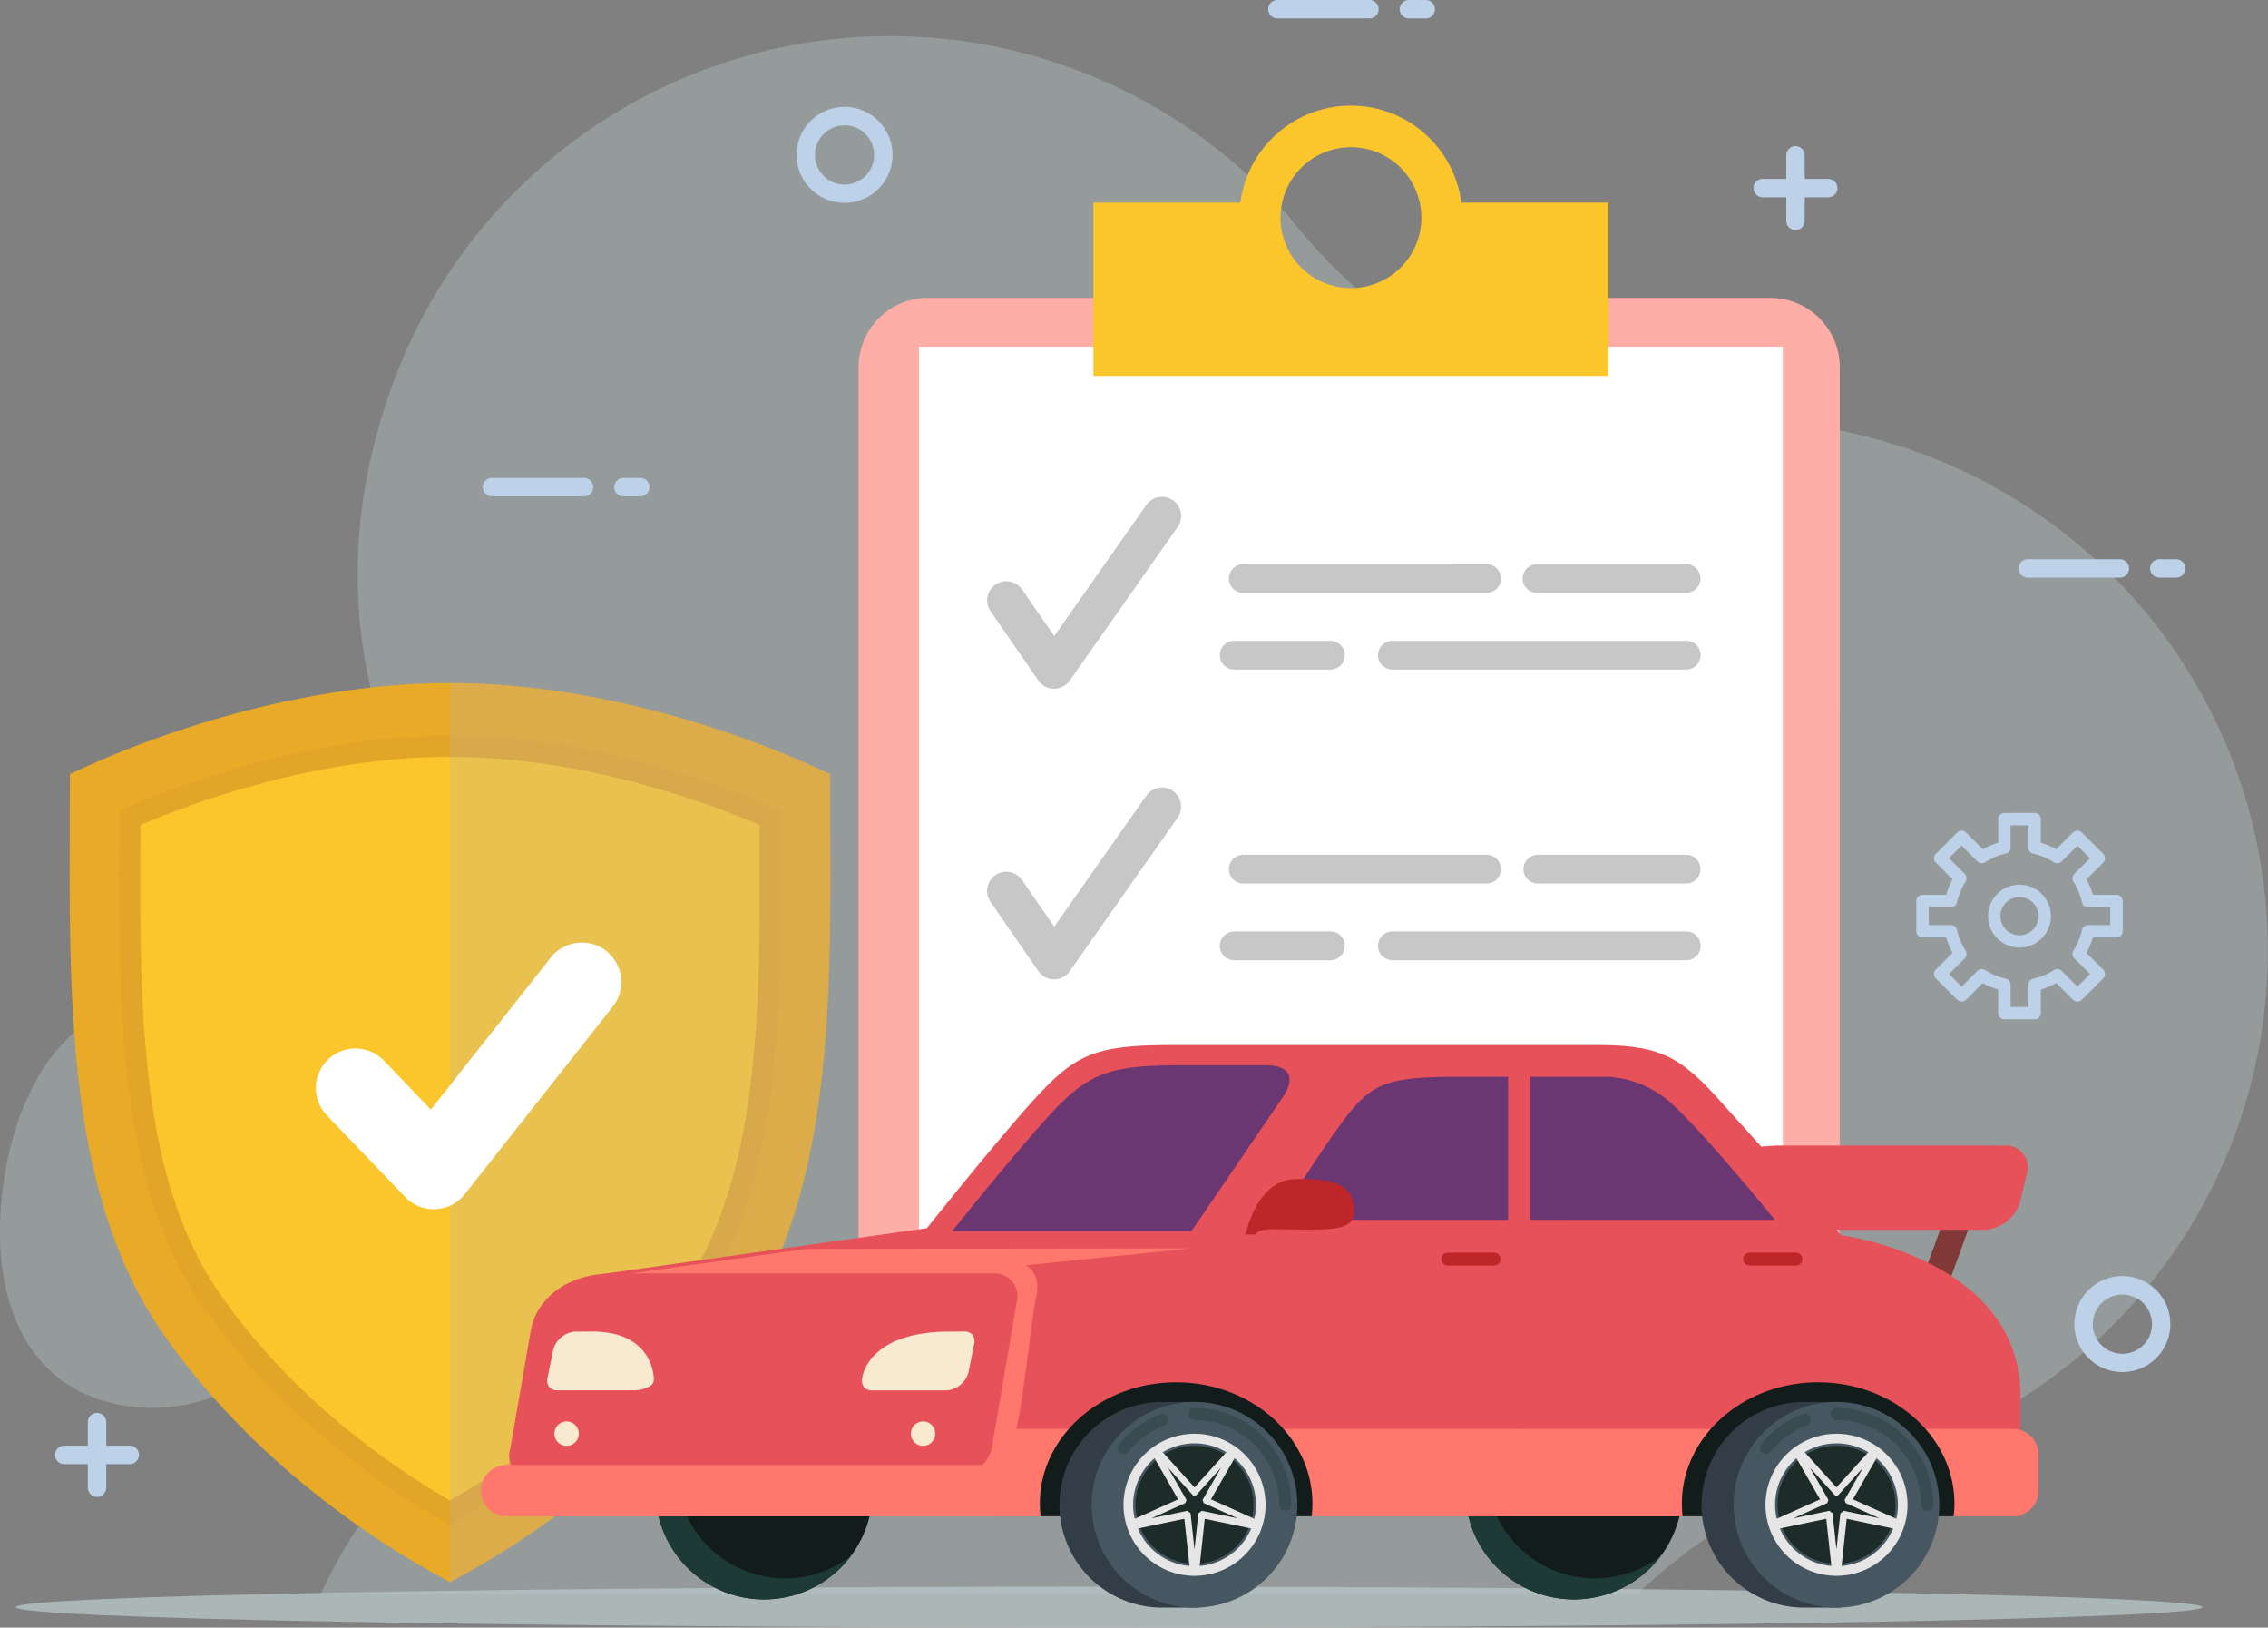 <svg xmlns="http://www.w3.org/2000/svg" xmlns:xlink="http://www.w3.org/1999/xlink" width="213.957" height="153.504"><rect width="100%" height="100%" fill="#808080" stroke="none"/><style><![CDATA[.L,.P{mix-blend-mode:multiply}.J,.L,.N,.P,.S,.U{isolation:isolate}.J,.N,.S,.U{mix-blend-mode:screen}.c{fill:none}.d{fill:#e75159}.e{opacity:.5}.f{fill:#ff776d}.g{fill:#1d3a37}.h{clip-path:url(#A)}.i{opacity:.6}.j{fill:#121c1a}.k{fill:#f7ead1}.l{fill:#1d2b29}.m{clip-path:url(#P)}.n{clip-path:url(#Y)}.o{clip-path:url(#Z)}.p{clip-path:url(#a)}.q{clip-path:url(#f)}]]></style><defs><clipPath id="A"><path d="M0 0h213.957v153.504H0z" class="c"/></clipPath><clipPath id="B"><path d="M0 0h213.957v146.933H0z" class="c"/></clipPath><clipPath id="C"><path d="M0 0h206.269v3.863H0z" class="c"/></clipPath><clipPath id="D"><path d="M0 0h62.43v74.437H0z" class="c"/></clipPath><clipPath id="E"><path d="M0 0h35.865v84.787H0z" class="c"/></clipPath><clipPath id="F"><path d="M0 0h30.046v5.439H0z" class="c"/></clipPath><clipPath id="G"><path d="M154.923 148.886c-6.308 0-8.491.533-11.644 3.687-2.5 2.5-7.974 9.249-10.149 11.956h22.57s7.06-10.331 8.589-12.587.182-3.055-1.493-3.055z" transform="translate(-133.13 -148.886)" class="c"/></clipPath><clipPath id="H"><path d="M0 0h13.007v7.935H0z" class="c"/></clipPath><clipPath id="I"><path d="M0 0h12.458v7.935H0z" class="c"/></clipPath><clipPath id="J"><path d="M0 0h19.671v1.074H0z" class="c"/></clipPath><clipPath id="K"><path d="M0 0h15.429v1.073H0z" class="c"/></clipPath><clipPath id="L"><path d="M0 0h14.974v1.073H0z" class="c"/></clipPath><clipPath id="M"><path d="M0 0h15.658v1.073H0z" class="c"/></clipPath><clipPath id="N"><path d="M0 0h51.655v34.387H0z" class="c"/></clipPath><clipPath id="O"><path d="M0 0h24.767v2.297H0z" class="c"/></clipPath><clipPath id="P"><path d="M0 0h6.893v2.297H0z" class="c"/></clipPath><clipPath id="Q"><path d="M0 0h6.892v2.297H0z" class="c"/></clipPath><clipPath id="R"><path d="M0 0h39.249v2.297H0z" class="c"/></clipPath><clipPath id="S"><path d="M0 0h26.49v2.145H0z" class="c"/></clipPath><clipPath id="T"><path d="M0 0h26.491v2.145H0z" class="c"/></clipPath><clipPath id="U"><path d="M213.951 150.5V164h23.084c-2.412-2.934-7-8.411-9.469-10.712a9.716 9.716 0 0 0-7.418-2.785z" transform="translate(-213.951 -150.502)" class="c"/></clipPath><clipPath id="V"><path d="M0 0h19.435v11.582H0z" class="c"/></clipPath><clipPath id="W"><path d="M229.324 154.209a13.05 13.05 0 0 0-1.041-.869l-8.924 11.582h19.435c-2.413-2.934-7-8.41-9.47-10.713" transform="translate(-219.359 -153.34)" class="c"/></clipPath><clipPath id="X"><path d="M195.671 150.5c-6.321 0-7.945.526-10.227 3.308-1.684 2.052-4.951 7.132-6.88 10.189h21.78V150.5z" transform="translate(-178.564 -150.502)" class="c"/></clipPath><clipPath id="Y"><path d="M0 0h16.355v9.696H0z" class="c"/></clipPath><clipPath id="Z"><path d="M0 0h4.788v3.778H0z" class="c"/></clipPath><clipPath id="a"><path d="M0 0h9.695v9.696H0z" class="c"/></clipPath><clipPath id="b"><path d="M0 0h12.836v13.497H0z" class="c"/></clipPath><clipPath id="c"><path d="m202.217 150.5-10.4 13.5h12.836v-13.5z" transform="translate(-191.818 -150.502)" class="c"/></clipPath><clipPath id="d"><path d="M0 0h16.327v15.643H0z" class="c"/></clipPath><clipPath id="e"><path d="M163.17 164.529s7.06-10.331 8.589-12.587.182-3.055-1.493-3.055h-2.113L156.1 164.529z" transform="translate(-156.101 -148.886)" class="c"/></clipPath><clipPath id="f"><path d="M0 0h3.304v3.304H0z" class="c"/></clipPath><clipPath id="g"><path d="M0 0h25.686v2.596H0z" class="c"/></clipPath><linearGradient id="h" x1="-2.748" y1="3.391" x2="-2.728" y2="3.391"><stop offset="0" stop-color="#77d8d1"/><stop offset="1" stop-color="#6b3773"/></linearGradient><linearGradient id="i" x1="-6.254" y1="3.849" x2="-6.225" y2="3.849" xlink:href="#h"/><linearGradient id="j" x1="-8.364" y1="2.483" x2="-8.326" y2="2.483" xlink:href="#h"/><linearGradient id="k" x1="-5.532" y1="3.849" x2="-5.501" y2="3.849" xlink:href="#h"/><linearGradient id="l" x1="-10.083" y1="3.849" x2="-10.03" y2="3.849" xlink:href="#h"/><linearGradient id="m" x1="-6.129" x2="-6.089" xlink:href="#h"/><path id="n" d="M82.319 140.601c0 4.141-2.494 7.874-6.319 9.458s-8.229.709-11.157-2.218-3.804-7.331-2.22-11.156 5.317-6.32 9.458-6.32a10.24 10.24 0 0 1 10.237 10.236"/><path id="o" d="M113.002 132.22s6.046 4.71 6.046 9.7c0 5.108-6.032 9.691-6.032 9.691h-3.663a9.7 9.7 0 0 1 0-19.391z"/><path id="p" d="M122.386 141.916a9.7 9.7 0 0 1-16.559 6.859 9.7 9.7 0 0 1 6.859-16.559c5.357 0 9.7 4.343 9.7 9.7"/><path id="q" d="M118.257 141.916c-.001 3.074-2.493 5.565-5.566 5.565s-5.565-2.492-5.566-5.566 2.491-5.566 5.565-5.566c1.477 0 2.893.586 3.937 1.63s1.631 2.46 1.63 3.937"/><path id="r" d="M105.988 141.916a6.7 6.7 0 0 0 11.438 4.738 6.7 6.7 0 0 0-4.738-11.438 6.71 6.71 0 0 0-6.7 6.7m.909 0c0-2.344 1.411-4.457 3.576-5.354s4.658-.401 6.315 1.256 2.153 4.15 1.256 6.315-3.01 3.577-5.354 3.576a5.8 5.8 0 0 1-5.793-5.793"/><path id="s" d="M75.145 14.607a4.53 4.53 0 0 0 4.528 4.526 4.53 4.53 0 0 0 4.526-4.527 4.53 4.53 0 0 0-4.527-4.527 4.53 4.53 0 0 0-4.527 4.528m1.737 0a2.79 2.79 0 1 1 5.582.013 2.79 2.79 0 0 1-4.768 1.966 2.79 2.79 0 0 1-.814-1.979"/><path id="t" d="M46.412 45.074a.87.87 0 0 0-.868.868.87.87 0 0 0 .868.868h8.681a.87.87 0 0 0 .868-.868.87.87 0 0 0-.868-.868z"/><path id="u" d="M58.815 45.074a.87.87 0 0 0-.868.868.87.87 0 0 0 .868.868h1.59a.87.87 0 0 0 .868-.868.87.87 0 0 0-.868-.868z"/></defs><g class="h"><g class="h"><g opacity=".4"><g clip-path="url(#B)" transform="translate(0 3.401)" fill="#b5c3c4"><path d="M32.207 111.953c1.111-10.58-5.834-19.983-15.508-21S1.292 98.791.183 109.372 3 128.265 12.677 129.281s18.423-6.74 19.53-17.328m149.354-72.461c-15.214-5.725-25.435-1.629-38.2-6.428a49.77 49.77 0 0 1-22.191-16.591.63.63 0 0 0-.114.017A49.95 49.95 0 0 0 74.658.879a49.95 49.95 0 0 0-37.453 31.523c-10.029 26.653 4.912 45.044 4.871 45.1a43.04 43.04 0 0 1 5.447 40.458c-5.008 13.307-12.648 18.757-17.246 28.968h124.2a49.54 49.54 0 0 1 22.383-12.388 49.97 49.97 0 0 0 4.7-95.053"/></g></g><path d="M173.557 131.571a6.53 6.53 0 0 1-6.523 6.526H87.522a6.53 6.53 0 0 1-6.526-6.526V34.627a6.53 6.53 0 0 1 6.526-6.528h79.513a6.53 6.53 0 0 1 6.523 6.528z" fill="#ffada7"/><path d="M168.186 110.996v17.427h-81.49V32.692h81.49z" fill="#fff"/><path d="M137.865 19.111c-.685-5.234-5.146-9.149-10.425-9.149s-9.74 3.915-10.425 9.149h-13.867v16.341h48.587V19.111zm-10.424 8.06c-2.688-.001-5.111-1.621-6.139-4.105s-.458-5.342 1.443-7.242 4.76-2.468 7.244-1.438 4.101 3.454 4.1 6.142c0 1.763-.701 3.453-1.947 4.699s-2.938 1.945-4.701 1.944" fill="#fbc62c"/><g fill="#c7c7c7"><path d="M117.251 80.612c-.734.02-1.319.621-1.319 1.356s.585 1.336 1.319 1.356h22.953c.493.013.954-.242 1.205-.667s.25-.952 0-1.377-.712-.68-1.205-.667zm27.784 0c-.734.02-1.319.621-1.319 1.356s.585 1.336 1.319 1.356h14.066c.734-.02 1.319-.621 1.319-1.356s-.585-1.336-1.319-1.356zm-28.606 7.232c-.484 0-.932.258-1.174.678s-.242.936 0 1.356.69.678 1.174.678h9.08c.749 0 1.356-.607 1.356-1.356s-.607-1.356-1.356-1.356zm14.923 0c-.749 0-1.356.607-1.356 1.356s.607 1.356 1.356 1.356h27.728c.484 0 .932-.258 1.174-.678s.242-.936 0-1.356-.69-.678-1.174-.678zm-23.229-12.786l-8.67 12.336-3.048-4.415a1.81 1.81 0 0 0-2.501-.445c-.815.561-1.027 1.673-.475 2.495l4.518 6.552a1.81 1.81 0 0 0 2.97.013l10.164-14.457a1.81 1.81 0 0 0-1.311-2.865 1.81 1.81 0 0 0-1.647.786m9.128-21.853c-.734.02-1.318.62-1.318 1.355s.584 1.335 1.318 1.355h22.953c.493.013.954-.242 1.204-.666s.25-.952 0-1.376-.711-.68-1.204-.666z"/><path d="M145.035 53.205c-.493-.013-.954.242-1.204.666s-.25.952 0 1.376.711.68 1.204.666h14.066c.734-.02 1.318-.62 1.318-1.355s-.584-1.335-1.318-1.355zm-28.606 7.232c-.484 0-.931.258-1.173.677s-.242.936 0 1.355a1.35 1.35 0 0 0 1.173.677h9.08c.748 0 1.355-.607 1.355-1.355s-.607-1.355-1.355-1.355zm14.923 0c-.484 0-.931.258-1.173.677s-.242.936 0 1.355a1.35 1.35 0 0 0 1.173.677h27.728c.484 0 .931-.258 1.173-.677s.242-.936 0-1.355a1.35 1.35 0 0 0-1.173-.677zm-23.229-12.788l-8.67 12.336-3.048-4.418a1.81 1.81 0 0 0-2.497-.435 1.81 1.81 0 0 0-.479 2.488l4.518 6.55a1.81 1.81 0 0 0 2.97.016l10.164-14.459a1.81 1.81 0 0 0-1.311-2.865 1.81 1.81 0 0 0-1.647.786"/></g><g opacity=".8"><g clip-path="url(#C)" transform="translate(1.502 149.641)"><path d="M206.269 1.928c0 1.067-46.174 1.932-103.135 1.932S0 2.999 0 1.928 46.174-.004 103.134-.004s103.135.865 103.135 1.932" fill="#b5c3c4"/></g></g><path d="M78.328 77.922l-.019-4.927-1.854-.839c-4.01-1.819-18.3-7.738-34-7.738s-29.988 5.919-34 7.736l-1.856.839-.026 9.472c0 15.411.665 31.422 8.621 43.027 8.644 12.608 20.874 20.2 25.732 22.881l1.531.843 1.53-.843c4.852-2.677 17.088-10.269 25.727-22.881 7.961-11.608 8.629-27.616 8.629-43.023z" fill="#e9aa28"/><g style="mix-blend-mode:multiply" opacity=".2"><g clip-path="url(#D)" transform="translate(11.236 69.376)"><path d="M.024 7.112L0 14.206c0 14.221.592 28.977 7.7 39.332 8 11.673 19.531 18.7 23.518 20.9 3.982-2.2 15.513-9.222 23.518-20.9 7.105-10.355 7.694-25.111 7.694-39.339l-.006-4.331-.008-2.756C58.967 5.554 45.682.001 31.216.001S3.463 5.554.022 7.112" fill="#cc9128"/></g></g><path d="M13.255 77.801l-.02 5.786c0 13.906.566 28.316 7.349 38.2 7.148 10.43 17.079 16.968 21.87 19.722 4.789-2.75 14.716-9.285 21.869-19.722 6.779-9.878 7.345-24.292 7.345-38.209l-.01-5.774c-4.654-2-16.414-6.426-29.2-6.426-12.811 0-24.554 4.431-29.2 6.426" fill="#fbc62c"/><g style="mix-blend-mode:multiply" opacity=".25"><g clip-path="url(#E)" transform="translate(42.475 64.418)"><path d="M35.834 8.577l-1.854-.839C29.973 5.919 15.689.005 0 0v84.787l1.509-.831c4.851-2.677 17.088-10.269 25.727-22.88 7.961-11.609 8.629-27.617 8.629-43.023l-.012-4.548-.019-4.927" fill="#b2b2b2"/></g></g><use xlink:href="#n" class="j"/><path d="M74.067 148.857c-3.886.004-7.438-2.194-9.167-5.674s-1.337-7.639 1.013-10.733a10.23 10.23 0 0 0 3.974 18.156 10.23 10.23 0 0 0 10.351-3.831c-1.774 1.351-3.942 2.082-6.171 2.082" class="g"/><path d="M158.72 140.601c0 4.141-2.494 7.874-6.319 9.458s-8.229.709-11.157-2.218-3.804-7.331-2.22-11.156 5.317-6.32 9.458-6.32a10.24 10.24 0 0 1 10.237 10.236" class="j"/><path d="M150.468 148.857c-3.886.006-7.439-2.193-9.169-5.673s-1.337-7.64 1.014-10.734a10.23 10.23 0 0 0 3.974 18.156 10.23 10.23 0 0 0 10.351-3.831c-1.773 1.35-3.941 2.082-6.17 2.082" class="g"/><path d="M181.063 121.376l2.408-6.616 2.334.85-2.408 6.616z" fill="#803936"/><path d="M190.568 113.309a3.64 3.64 0 0 1-3.322 2.671h-26.624a2.03 2.03 0 0 1-2.011-2.672s.812-5.264 9.612-5.264h20.966a2.03 2.03 0 0 1 2.012 2.672z" class="d"/><g class="J e"><g><g clip-path="url(#F)" transform="translate(158.585 108.044)"><path d="M30.021.175c.014-.059.014-.116.025-.175H9.637C.837 0 .025 5.264.025 5.264c-.016.059-.016.115-.026.175h26.066c1.568-.08 2.907-1.157 3.322-2.671z" class="d"/></g></g></g><path d="M56.757 120.163l30.68-4.33s8.139-10.237 11.385-13.482 5.492-3.795 11.985-3.795h39.948c6.192 0 8.014 1.3 11.984 5.793l10.936 12.133s16.927 2.248 16.927 15.13v11.386H49.238z" class="d"/></g><g transform="translate(89.829 100.461)"><g clip-path="url(#G)"><path d="M0 0h32.686v15.643H0z" fill="url(#h)"/></g></g><g class="h"><path d="M189.903 134.759H95.878c.643-2.692 1.493-10.751 1.845-12.277.6-2.6-1-3.145-1-3.145l15.581-1.6-36.257.046-19.114 2.679-7.7 22.541h140.67a2.4 2.4 0 0 0 2.4-2.4v-3.445a2.4 2.4 0 0 0-2.4-2.4" class="f"/><path d="M93.554 136.64c-.482 1.627-1.946 2.767-3.642 2.835H50.345a2.17 2.17 0 0 1-2.208-2.835l1.939-11.168c.442-2.654 3.053-5.38 7.831-5.38h35.774a2.17 2.17 0 0 1 2.205 2.835z" class="d"/><g class="L e"><g><g clip-path="url(#H)" transform="translate(80.118 124.384)"><path d="M12.436 5.264c-.343 1.51-1.653 2.604-3.2 2.671h-7.05A2.13 2.13 0 0 1 .054 5.263c0 0 .577-5.264 9.376-5.264h1.393a2.13 2.13 0 0 1 2.132 2.671z" class="d"/></g></g></g><path d="M89.6 125.583c-7.561 0-8.214 4.089-8.239 4.264a1.14 1.14 0 0 0 .148.978c.189.205.46.315.738.3h7.05a2.3 2.3 0 0 0 2.078-1.756l.518-2.6c.084-.306.024-.633-.162-.89-.189-.205-.46-.315-.739-.3z" class="k"/><g class="L e"><g><g clip-path="url(#I)" transform="translate(50.427 124.384)"><path d="M12.455 5.636c.076 1.69-1.652 2.3-3.132 2.3H2.206C1.53 7.964.881 7.669.457 7.142S-.117 5.919.054 5.264l.524-2.592A3.46 3.46 0 0 1 3.81 0h1.562c6.116 0 7.026 4.353 7.084 5.635" class="d"/></g></g></g><path d="M54.29 125.583c-1.011.064-1.865.776-2.109 1.759l-.525 2.593a1.04 1.04 0 0 0 .162.882c.197.208.475.318.761.3h7.118a3.13 3.13 0 0 0 1.553-.354.74.74 0 0 0 .434-.748c-.033-.741-.47-4.436-5.831-4.436z" class="k"/><g class="L e"><g><g clip-path="url(#J)" transform="translate(61.941 124.822)"><path d="M19.67.537c0 .3-.323.537-.717.537H.717C.324 1.074 0 .833 0 .537S.324 0 .717 0h18.236c.394 0 .717.242.717.537" class="d"/></g></g></g><g class="L e"><g><g clip-path="url(#K)" transform="translate(63.876 126.878)"><path d="M15.428.536c0 .3-.321.537-.715.537h-14c-.394 0-.717-.241-.717-.537S.319 0 .713 0h14c.394 0 .715.242.715.536" class="d"/></g></g></g><g class="L e"><g><g clip-path="url(#L)" transform="translate(63.944 128.935)"><path d="M14.974.534c0 .3-.323.539-.717.539H.717C.323 1.073 0 .831 0 .534S.323 0 .717 0h13.54c.394 0 .717.24.717.534" class="d"/></g></g></g><g class="L e"><g><g clip-path="url(#M)" transform="translate(63.396 130.991)"><path d="M15.658.536c0 .3-.323.537-.717.537H.717C.324 1.073 0 .832 0 .536S.323 0 .717 0h14.224c.394 0 .717.242.717.536" class="d"/></g></g></g><g class="L e"><g><g clip-path="url(#N)" transform="translate(118.318 100.353)"><path d="M51.655 15.893s-7.644-9.5-11.179-12.788C38.29.958 35.3-.168 32.241.005H19.275c-6.409 0-8.527.543-11.154 3.746C6.04 6.288 1.714 13.151 0 15.898h24.7v18.494h.675V15.893z" class="d"/></g></g></g><path d="M110.954 130.365c-7.088 0-12.856 5.129-12.856 11.436 0 .401.024.802.073 1.2h25.566a9.94 9.94 0 0 0 .073-1.2c0-6.306-5.768-11.436-12.856-11.436" class="j"/><g class="N i"><g><g clip-path="url(#O)" transform="translate(123.69 135.807)"><path d="M24.767 1.15c0 .305-.121.597-.336.812s-.508.336-.812.336H1.149A1.15 1.15 0 0 1 .153.573a1.15 1.15 0 0 1 .996-.575h22.47a1.15 1.15 0 0 1 1.148 1.15" class="f"/></g></g></g><g class="N i"><g><g transform="translate(150.854 135.807)" class="m"><path d="M6.893 1.15c0 .305-.121.597-.336.812s-.508.336-.812.336h-4.6a1.15 1.15 0 0 1 0-2.3h4.6a1.15 1.15 0 0 1 1.148 1.15" class="f"/></g></g></g><g class="N i"><g><g clip-path="url(#Q)" transform="translate(184.209 135.807)"><path d="M6.896 1.15c0 .305-.121.597-.336.812s-.508.336-.812.336h-4.6A1.15 1.15 0 0 1 .152.573a1.15 1.15 0 0 1 .996-.575h4.6a1.15 1.15 0 0 1 1.148 1.15" class="f"/></g></g></g><path d="M95.857 140.578c-.089 1.412-1.296 2.491-2.709 2.421H48.089c-.931.105-1.839-.332-2.338-1.124s-.498-1.801 0-2.594 1.407-1.23 2.338-1.124h45.059c1.414-.07 2.621 1.009 2.709 2.422" class="f"/><g class="N i"><g><g clip-path="url(#R)" transform="translate(46.854 139.29)"><path d="M39.249 1.148a1.15 1.15 0 0 1-1.148 1.148H1.15a1.15 1.15 0 1 1 0-2.3h36.951a1.15 1.15 0 0 1 1.148 1.148" class="f"/></g></g></g><g class="N i"><g><g transform="translate(87.599 139.29)" class="m"><path d="M6.893 1.148a1.15 1.15 0 0 1-1.148 1.148h-4.6a1.15 1.15 0 1 1 0-2.3h4.6a1.15 1.15 0 0 1 1.148 1.148" class="f"/></g></g></g><g class="J e"><g><g clip-path="url(#S)" transform="translate(145.461 117.632)"><path d="M26.49 1.073a1.07 1.07 0 0 1-1.068 1.072H1.074c-.391.012-.757-.19-.956-.527S-.082.863.118.527.683-.012 1.074 0h24.348a1.07 1.07 0 0 1 1.072 1.073" class="d"/></g></g></g><g class="J e"><g><g clip-path="url(#T)" transform="translate(115.399 117.632)"><path d="M26.491 1.073a1.07 1.07 0 0 1-1.072 1.072H1.075c-.391.012-.757-.19-.956-.527S-.081.863.119.527.684-.012 1.075 0H25.42a1.07 1.07 0 0 1 1.072 1.073" class="d"/></g></g></g></g><g transform="translate(144.363 101.551)"><g clip-path="url(#U)"><path d="M0 0h23.084v13.497H0z" fill="url(#i)"/></g></g><g class="h"><g class="P" transform="translate(148.012 103.466)" opacity=".1"><g><g clip-path="url(#V)"><g><g clip-path="url(#W)"><path transform="rotate(291.05 5.402 7.874)" d="M0 0h17.795v22.3H0z" fill="url(#j)"/></g></g></g></g></g></g><g transform="translate(120.486 101.551)"><g clip-path="url(#X)"><path d="M0 0h21.78v13.497H0z" fill="url(#k)"/></g></g><g class="h"><use xlink:href="#o" fill="#333d47"/><use xlink:href="#p" fill="#475761"/><g class="S" opacity=".4"><g><g transform="translate(105.463 132.787)" class="n"><g class="U"><g><g transform="translate(0 .545)" class="o"><path d="M4.021.037C2.495.612 1.15 1.584.126 2.854c-.197.243-.16.6.083.798s.6.16.798-.084a8.03 8.03 0 0 1 3.411-2.47c.192-.07.332-.237.366-.439S4.741.254 4.583.125s-.374-.162-.565-.088" class="g"/></g></g><g><g transform="translate(6.66)" class="p"><path d="M9.695 9.128A9.14 9.14 0 0 0 .566 0a.57.57 0 0 0-.568.567.57.57 0 0 0 .567.567A8 8 0 0 1 8.56 9.128a.57.57 0 0 0 .568.568.57.57 0 0 0 .568-.568" class="g"/></g></g></g></g></g></g><use xlink:href="#q" class="l"/><g fill="#e6e6e6"><use xlink:href="#r"/><path d="M118.748 143.424l-4.506-2.023 2.454-4.28a6.39 6.39 0 0 0-.7-.5l-3.309 3.652-3.3-3.648a6.27 6.27 0 0 0-.7.506l2.451 4.273-4.5 2.018c.069.281.156.556.263.825l4.827-1.011.531 4.909.437.022c.148 0 .285-.012.426-.022l.531-4.909 4.837 1.013a6.15 6.15 0 0 0 .263-.823"/></g><g class="l"><path d="M112.035 141.655l-3.419 1.535 3.667-.768.4 3.707.4-3.707 3.669.769-3.42-1.536 1.855-3.235-2.5 2.764-2.5-2.764 1.855 3.235"/><path d="M113.562 141.913a.87.87 0 1 1-1.744-.003.87.87 0 0 1 1.489-.615.87.87 0 0 1 .255.618"/></g><path d="M171.52 130.365c-7.088 0-12.856 5.129-12.856 11.436 0 .401.024.802.073 1.2h25.566a9.93 9.93 0 0 0 .073-1.2c0-6.306-5.768-11.436-12.856-11.436" class="j"/><path d="M173.568 132.22s6.046 4.71 6.046 9.7c0 5.108-6.032 9.691-6.032 9.691h-3.663a9.7 9.7 0 0 1 0-19.391z" fill="#333d47"/><path d="M182.948 141.916a9.7 9.7 0 0 1-16.559 6.859 9.7 9.7 0 0 1 6.859-16.559c5.357 0 9.7 4.343 9.7 9.7" fill="#475761"/><g class="S" opacity=".4"><g><g transform="translate(166.026 132.787)" class="n"><g class="U"><g><g transform="translate(0 .545)" class="o"><path d="M4.021.037A9.14 9.14 0 0 0 .126 2.854c-.197.243-.16.6.083.798s.6.16.798-.084a8.03 8.03 0 0 1 3.411-2.47c.192-.07.332-.237.366-.439S4.741.254 4.583.125s-.374-.162-.565-.088" class="g"/></g></g><g><g transform="translate(6.66)" class="p"><path d="M9.695 9.128A9.14 9.14 0 0 0 .566 0a.57.57 0 0 0-.568.567.57.57 0 0 0 .567.567A8 8 0 0 1 8.56 9.128a.57.57 0 0 0 .568.568.57.57 0 0 0 .568-.568" class="g"/></g></g></g></g></g></g><path d="M178.819 141.916c-.001 3.074-2.493 5.565-5.566 5.565s-5.565-2.492-5.566-5.566 2.491-5.566 5.565-5.566c1.477 0 2.893.586 3.937 1.63s1.631 2.46 1.63 3.937" class="l"/><g fill="#e6e6e6"><path d="M166.55 141.916a6.7 6.7 0 0 0 11.438 4.738 6.7 6.7 0 0 0-4.738-11.438 6.71 6.71 0 0 0-6.7 6.7m.909 0c0-2.344 1.411-4.457 3.576-5.354s4.658-.401 6.315 1.256 2.153 4.15 1.256 6.315-3.01 3.577-5.354 3.576a5.8 5.8 0 0 1-5.793-5.793"/><path d="M179.307 143.424l-4.506-2.023 2.455-4.28a6.4 6.4 0 0 0-.7-.5l-3.31 3.652-3.3-3.648c-.245.152-.479.321-.7.506l2.45 4.273-4.5 2.018a6.27 6.27 0 0 0 .262.825l4.827-1.011.531 4.909.437.022c.148 0 .285-.012.426-.022l.531-4.909 4.838 1.013a6.14 6.14 0 0 0 .262-.823"/></g><g class="l"><path d="M172.598 141.655l-3.418 1.535 3.666-.768.4 3.707.4-3.707 3.669.769-3.42-1.536 1.855-3.235-2.5 2.764-2.5-2.764 1.854 3.235"/><path d="M174.124 141.913a.87.87 0 1 1-1.744-.003.87.87 0 0 1 .872-.871c.232 0 .453.092.617.256s.255.386.255.618"/></g><g class="P" transform="translate(129.429 101.551)" opacity=".1"><g><g clip-path="url(#b)"><g><g clip-path="url(#c)"><path d="M0 0h12.836v13.497H0z" fill="url(#l)"/></g></g></g></g></g><g class="P" transform="translate(105.329 100.46)" opacity=".1"><g><g clip-path="url(#d)"><g><g clip-path="url(#e)"><path d="M0 0h17.187v15.643H0z" fill="url(#m)"/></g></g></g></g></g><g fill="#bf2629"><path d="M118.386 116.429h-.872s.984-5.091 4.621-5.227c5.075-.19 5.605 1.4 5.605 3.144 0 1.969-3.105 1.59-7.8 1.59-1.308 0-1.553.492-1.553.492m51.644 2.323c0 .335-.272.607-.607.607h-4.368a.61.61 0 0 1-.609-.609.61.61 0 0 1 .609-.608h4.368a.61.61 0 0 1 .607.609m-28.481.001c0 .335-.272.607-.607.607h-4.368a.61.61 0 0 1-.608-.609.61.61 0 0 1 .608-.608h4.368a.61.61 0 0 1 .607.609"/></g><g class="L e"><g><g transform="translate(85.429 133.554)" class="q"><path d="M3.304 1.652A1.65 1.65 0 0 1 .484 2.82 1.65 1.65 0 0 1 1.652 0a1.65 1.65 0 0 1 1.652 1.652" class="d"/></g></g></g><path d="M88.231 135.206a1.15 1.15 0 0 1-2.3 0 1.15 1.15 0 0 1 1.963-.813 1.15 1.15 0 0 1 .337.813" class="k"/><g class="L e"><g><g transform="translate(51.802 133.554)" class="q"><path d="M3.304 1.652A1.65 1.65 0 0 1 .484 2.82 1.65 1.65 0 0 1 1.652 0a1.65 1.65 0 0 1 1.652 1.652" class="d"/></g></g></g><path d="M54.604 135.206a1.15 1.15 0 1 1-2.3 0 1.15 1.15 0 0 1 1.963-.813 1.15 1.15 0 0 1 .337.813" class="k"/><g class="L e"><g><g clip-path="url(#g)" transform="translate(57.317 134.085)"><path d="M23.842 2.596H1.654a1.65 1.65 0 0 1-1.265-.59A1.65 1.65 0 0 1 .028.657L.144 0h25.544l-.217 1.231a1.65 1.65 0 0 1-1.626 1.364" class="d"/></g></g></g><path d="M51.979 90.285l-11.332 14.358-4.495-4.682a3.73 3.73 0 0 0-5.382 5.162l7.458 7.767a3.72 3.72 0 0 0 5.617-.27l13.982-17.709a3.73 3.73 0 0 0-.626-5.218 3.73 3.73 0 0 0-5.222.593" fill="#fff"/><g fill="#bdd1e9"><path d="M190.519 83.435c-1.2-.002-2.284.72-2.744 1.828s-.207 2.385.641 3.234 2.125 1.103 3.234.643 1.831-1.542 1.83-2.743a2.97 2.97 0 0 0-2.961-2.963m1.792 2.963a1.8 1.8 0 1 1-1.792-1.793 1.8 1.8 0 0 1 1.792 1.793m7.357-2.013h-2.231c-.145-.508-.348-.997-.607-1.457l1.584-1.58c.108-.11.168-.259.167-.414s-.064-.303-.173-.414l-2.015-2.01a.6.6 0 0 0-.835 0l-1.572 1.577a7.33 7.33 0 0 0-1.459-.612v-2.219c0-.324-.262-.586-.586-.587h-2.855c-.155.001-.304.063-.413.173a.59.59 0 0 0-.17.414v2.219a7.3 7.3 0 0 0-1.455.611l-1.578-1.574a.57.57 0 0 0-.406-.175.66.66 0 0 0-.422.172l-2.021 2.013c-.112.111-.175.263-.173.421a.58.58 0 0 0 .17.406l1.575 1.58c-.251.463-.452.95-.6 1.455h-2.225a.58.58 0 0 0-.413.172.59.59 0 0 0-.171.414v2.856c0 .155.061.304.171.414s.258.172.413.172h2.225a7.38 7.38 0 0 0 .6 1.452l-1.575 1.584a.59.59 0 0 0 0 .829l2.019 2.014a.72.72 0 0 0 .416.17c.154.002.303-.057.414-.165l1.58-1.584a7.24 7.24 0 0 0 1.455.61v2.229c0 .155.061.304.17.413a.59.59 0 0 0 .413.172h2.855c.323 0 .585-.262.586-.585v-2.229a7.27 7.27 0 0 0 1.457-.61l1.578 1.586a.6.6 0 0 0 .829 0l2.022-2.019c.226-.231.226-.599 0-.83l-1.583-1.582a6.72 6.72 0 0 0 .605-1.453h2.231c.323-.001.585-.263.585-.586v-2.856c0-.323-.262-.585-.585-.586m-3.255 3.318a5.85 5.85 0 0 1-.81 1.939c-.146.232-.115.533.076.73l1.492 1.492-1.192 1.189-1.488-1.491a.59.59 0 0 0-.726-.078 5.9 5.9 0 0 1-1.943.812c-.272.054-.466.295-.462.572v2.1h-1.681v-2.1a.58.58 0 0 0-.462-.57c-.691-.153-1.35-.428-1.944-.813a.59.59 0 0 0-.73.082l-1.484 1.486-1.193-1.19 1.489-1.495a.59.59 0 0 0 .074-.729 5.93 5.93 0 0 1-.807-1.939.59.59 0 0 0-.574-.457h-2.089v-1.687h2.09c.276.002.516-.191.574-.461a6.07 6.07 0 0 1 .8-1.94c.152-.231.121-.537-.074-.733l-1.485-1.488 1.19-1.185 1.488 1.492c.195.194.5.226.731.076a5.9 5.9 0 0 1 1.937-.815c.27-.057.463-.295.464-.571v-2.088h1.685v2.094c0 .274.19.511.458.57.69.155 1.347.431 1.941.815a.6.6 0 0 0 .737-.078l1.484-1.488 1.189 1.184-1.491 1.488a.59.59 0 0 0-.074.733c.381.591.654 1.246.806 1.933a.58.58 0 0 0 .571.468h2.1v1.681h-2.1a.58.58 0 0 0-.569.46"/><use xlink:href="#s"/><path d="M195.692 124.874a4.53 4.53 0 0 0 4.528 4.526 4.53 4.53 0 0 0 4.526-4.527 4.53 4.53 0 0 0-4.527-4.527 4.53 4.53 0 0 0-4.527 4.528m1.737 0a2.79 2.79 0 1 1 5.582.013 2.79 2.79 0 0 1-4.768 1.966 2.79 2.79 0 0 1-.814-1.979"/><use xlink:href="#t"/><use xlink:href="#u"/><path d="M120.509 0a.87.87 0 0 0-.869.868.87.87 0 0 0 .869.869h8.681a.87.87 0 0 0 .869-.868.87.87 0 0 0-.869-.868zm12.403 0a.87.87 0 0 0-.869.868.87.87 0 0 0 .869.869h1.59a.87.87 0 0 0 .869-.868.87.87 0 0 0-.869-.868zm58.392 52.74a.87.87 0 0 0-.868.868.87.87 0 0 0 .868.868h8.681a.87.87 0 0 0 .868-.868.87.87 0 0 0-.868-.868zm12.401 0a.87.87 0 0 0-.868.868.87.87 0 0 0 .868.868h1.59a.87.87 0 0 0 .868-.868.87.87 0 0 0-.868-.868zm-31.232-35.87h-2.223v-2.222a.87.87 0 0 0-.869-.868.87.87 0 0 0-.868.868v2.222h-2.222a.87.87 0 0 0-.869.869.87.87 0 0 0 .869.869h2.222v2.225a.87.87 0 0 0 .868.868.87.87 0 0 0 .868-.868v-2.224h2.223a.87.87 0 0 0 .869-.869.87.87 0 0 0-.869-.869M12.245 136.341h-2.223v-2.222a.87.87 0 0 0-.869-.869.87.87 0 0 0-.868.869v2.222H6.063a.87.87 0 0 0-.869.869.87.87 0 0 0 .869.869h2.222v2.225a.87.87 0 0 0 .868.869.87.87 0 0 0 .868-.869v-2.225h2.223a.87.87 0 0 0 .869-.869.87.87 0 0 0-.869-.869"/></g></g></g></svg>